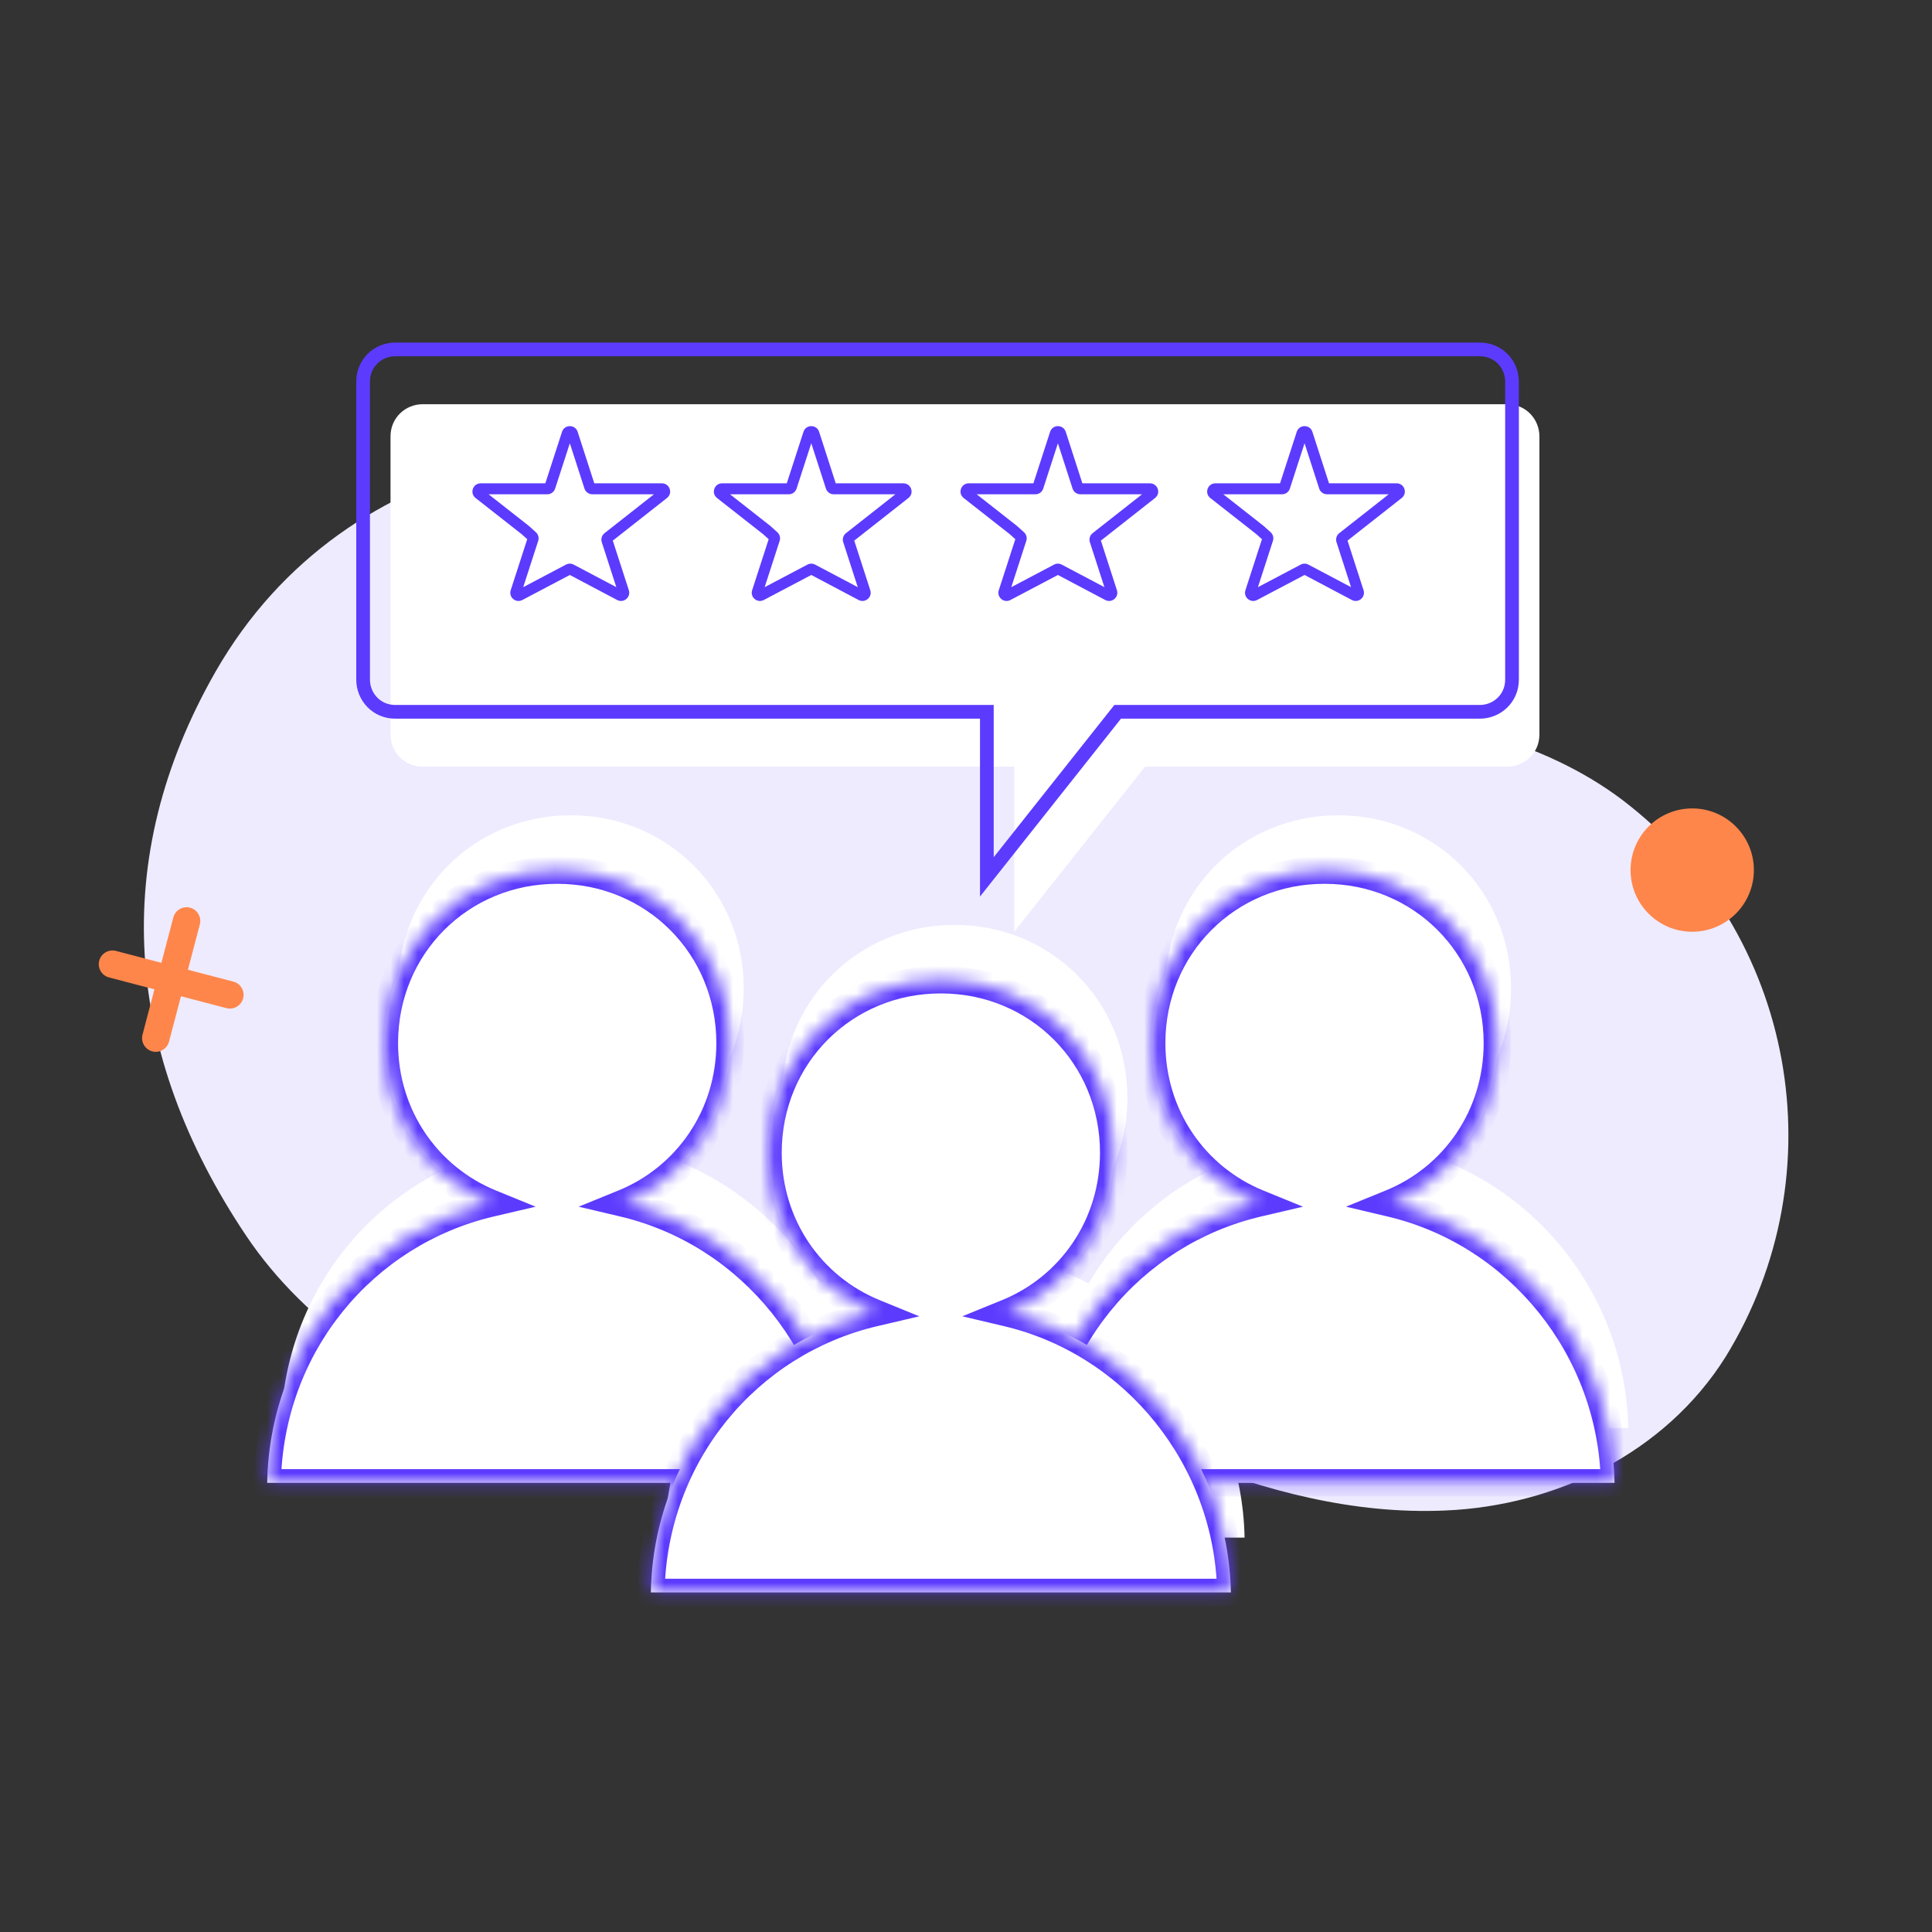 <svg xmlns="http://www.w3.org/2000/svg" width="141" height="141" viewBox="0 0 141 141" fill="none"><rect x="0" y="0" width="141" height="141" fill="#333333" stroke="none"/><path d="M118.414 58.389C112.597 53.987 104.764 52.197 97.778 52.029C87.868 51.806 85.743 50.652 83.341 49.389C78.422 46.792 75.997 43.589 75.669 43.295C70.531 38.668 66.875 37.061 60.482 34.843C45.61 29.733 25.305 32.352 15.752 48.983C7.887 62.708 9.042 76.872 17.967 90.188C26.759 103.301 47.113 109.121 61.849 108.092C66.978 107.729 71.597 105.525 76.639 104.711C76.639 104.711 84.447 105.721 86.078 106.327C92.377 108.824 98.78 110.529 105.468 110.239C113.569 109.9 121.516 106.041 125.918 99.055C134.192 85.644 131.081 68.044 118.414 58.389Z" fill="#EEEBFF"></path><path d="M57.28 55.95H74.022V67.997L83.569 55.95H109.997C111.242 55.95 112.349 54.98 112.349 53.595V31.854C112.349 30.608 111.381 29.5 109.997 29.5H30.852C29.607 29.5 28.5 30.469 28.5 31.854V53.595C28.5 54.842 29.469 55.95 30.852 55.95H57.28Z" fill="white"></path><path d="M38.332 38.681L38.599 38.384L38.589 38.375L38.579 38.367L38.332 38.681ZM40.135 35.535L40.515 35.658L40.135 35.535ZM34.956 36.031L34.709 36.346L34.956 36.031ZM38.899 39.35L38.518 39.227L38.899 39.35ZM38.842 39.139L38.575 39.437L38.842 39.139ZM37.936 43.436L38.122 43.789L37.936 43.436ZM37.652 43.197L37.272 43.074L37.652 43.197ZM41.681 41.559L41.494 41.913L41.681 41.559ZM41.494 41.559L41.308 41.205L41.494 41.559ZM45.512 43.197L45.893 43.074L45.512 43.197ZM45.228 43.435L45.415 43.081L45.228 43.435ZM44.367 39.226L44.119 38.912L44.367 39.226ZM44.3 39.445L43.919 39.568L44.3 39.445ZM41.397 31.638L41.017 31.515L41.397 31.638ZM43.037 35.535L43.417 35.412L43.037 35.535ZM43.417 35.412L42.158 31.515L41.397 31.762L42.656 35.658L43.417 35.412ZM48.306 35.274H43.227V36.074H48.306V35.274ZM44.614 39.541L48.677 36.345L48.182 35.716L44.119 38.912L44.614 39.541ZM45.893 43.074L44.68 39.322L43.919 39.568L45.131 43.32L45.893 43.074ZM41.494 41.913L45.041 43.789L45.415 43.081L41.868 41.206L41.494 41.913ZM38.122 43.789L41.681 41.913L41.308 41.205L37.749 43.082L38.122 43.789ZM38.518 39.227L37.272 43.074L38.033 43.32L39.279 39.473L38.518 39.227ZM38.065 38.979L38.575 39.437L39.109 38.842L38.599 38.384L38.065 38.979ZM34.709 36.346L38.085 38.996L38.579 38.367L35.203 35.716L34.709 36.346ZM39.944 35.274H35.079V36.074H39.944V35.274ZM41.017 31.515L39.754 35.412L40.515 35.658L41.778 31.762L41.017 31.515ZM39.944 36.074C40.205 36.074 40.435 35.906 40.515 35.658L39.754 35.412C39.781 35.329 39.858 35.274 39.944 35.274V36.074ZM35.203 35.716C35.352 35.834 35.269 36.074 35.079 36.074V35.274C34.509 35.274 34.261 35.994 34.709 36.346L35.203 35.716ZM39.279 39.473C39.352 39.248 39.286 39 39.109 38.842L38.575 39.437C38.516 39.384 38.494 39.302 38.518 39.227L39.279 39.473ZM37.749 43.082C37.908 42.998 38.088 43.15 38.033 43.32L37.272 43.074C37.106 43.586 37.646 44.041 38.122 43.789L37.749 43.082ZM41.868 41.206C41.693 41.113 41.483 41.113 41.308 41.205L41.681 41.913C41.623 41.944 41.553 41.944 41.494 41.913L41.868 41.206ZM45.131 43.32C45.076 43.149 45.257 42.998 45.415 43.081L45.041 43.789C45.517 44.04 46.058 43.586 45.893 43.074L45.131 43.32ZM44.119 38.912C43.922 39.067 43.842 39.329 43.919 39.568L44.68 39.322C44.706 39.401 44.68 39.489 44.614 39.541L44.119 38.912ZM48.306 36.074C48.116 36.074 48.033 35.834 48.182 35.716L48.677 36.345C49.125 35.993 48.876 35.274 48.306 35.274V36.074ZM42.158 31.515C41.98 30.962 41.196 30.961 41.017 31.515L41.778 31.762C41.718 31.946 41.457 31.946 41.397 31.762L42.158 31.515ZM42.656 35.658C42.736 35.906 42.967 36.074 43.227 36.074V35.274C43.314 35.274 43.391 35.33 43.417 35.412L42.656 35.658Z" fill="#5C3BFE"></path><path d="M55.953 38.681L56.22 38.384L56.21 38.375L56.2 38.367L55.953 38.681ZM57.756 35.535L58.136 35.658L57.756 35.535ZM52.577 36.031L52.33 36.346L52.577 36.031ZM56.52 39.35L56.139 39.227L56.52 39.35ZM56.463 39.139L56.196 39.437L56.463 39.139ZM55.557 43.436L55.743 43.789L55.557 43.436ZM55.273 43.197L54.893 43.074L55.273 43.197ZM59.302 41.559L59.115 41.913L59.302 41.559ZM59.115 41.559L58.929 41.205L59.115 41.559ZM63.133 43.197L63.514 43.074L63.133 43.197ZM62.849 43.435L63.036 43.081L62.849 43.435ZM61.988 39.226L61.74 38.912L61.988 39.226ZM61.921 39.445L61.54 39.568L61.921 39.445ZM59.018 31.638L58.638 31.515L59.018 31.638ZM60.658 35.535L61.038 35.412L60.658 35.535ZM61.038 35.412L59.78 31.515L59.018 31.762L60.277 35.658L61.038 35.412ZM65.927 35.274H60.848V36.074H65.927V35.274ZM62.235 39.541L66.298 36.345L65.803 35.716L61.74 38.912L62.235 39.541ZM63.514 43.074L62.301 39.322L61.54 39.568L62.752 43.32L63.514 43.074ZM59.115 41.913L62.662 43.789L63.036 43.081L59.489 41.206L59.115 41.913ZM55.743 43.789L59.302 41.913L58.929 41.205L55.37 43.082L55.743 43.789ZM56.139 39.227L54.893 43.074L55.654 43.32L56.9 39.473L56.139 39.227ZM55.686 38.979L56.196 39.437L56.73 38.842L56.22 38.384L55.686 38.979ZM52.33 36.346L55.706 38.996L56.2 38.367L52.824 35.716L52.33 36.346ZM57.566 35.274H52.7V36.074H57.566V35.274ZM58.638 31.515L57.375 35.412L58.136 35.658L59.399 31.762L58.638 31.515ZM57.566 36.074C57.826 36.074 58.056 35.906 58.136 35.658L57.375 35.412C57.402 35.329 57.479 35.274 57.566 35.274V36.074ZM52.824 35.716C52.973 35.834 52.89 36.074 52.7 36.074V35.274C52.13 35.274 51.882 35.994 52.33 36.346L52.824 35.716ZM56.9 39.473C56.974 39.248 56.907 39 56.73 38.842L56.196 39.437C56.137 39.384 56.115 39.302 56.139 39.227L56.9 39.473ZM55.37 43.082C55.529 42.998 55.709 43.15 55.654 43.32L54.893 43.074C54.727 43.586 55.267 44.041 55.743 43.789L55.37 43.082ZM59.489 41.206C59.314 41.113 59.104 41.113 58.929 41.205L59.302 41.913C59.244 41.944 59.174 41.944 59.115 41.913L59.489 41.206ZM62.752 43.32C62.697 43.149 62.878 42.998 63.036 43.081L62.662 43.789C63.138 44.04 63.679 43.586 63.514 43.074L62.752 43.32ZM61.74 38.912C61.543 39.067 61.463 39.329 61.54 39.568L62.301 39.322C62.327 39.401 62.301 39.489 62.235 39.541L61.74 38.912ZM65.927 36.074C65.737 36.074 65.654 35.834 65.803 35.716L66.298 36.345C66.746 35.993 66.497 35.274 65.927 35.274V36.074ZM59.78 31.515C59.601 30.962 58.817 30.961 58.638 31.515L59.399 31.762C59.339 31.946 59.078 31.946 59.018 31.762L59.78 31.515ZM60.277 35.658C60.357 35.906 60.588 36.074 60.848 36.074V35.274C60.935 35.274 61.012 35.33 61.038 35.412L60.277 35.658Z" fill="#5C3BFE"></path><path d="M73.953 38.681L74.22 38.384L74.21 38.375L74.2 38.367L73.953 38.681ZM75.756 35.535L76.136 35.658L75.756 35.535ZM70.577 36.031L70.33 36.346L70.577 36.031ZM74.52 39.35L74.139 39.227L74.52 39.35ZM74.463 39.139L74.196 39.437L74.463 39.139ZM73.557 43.436L73.743 43.789L73.557 43.436ZM73.273 43.197L72.893 43.074L73.273 43.197ZM77.302 41.559L77.115 41.913L77.302 41.559ZM77.115 41.559L76.929 41.205L77.115 41.559ZM81.133 43.197L81.514 43.074L81.133 43.197ZM80.849 43.435L81.036 43.081L80.849 43.435ZM79.988 39.226L79.74 38.912L79.988 39.226ZM79.921 39.445L79.54 39.568L79.921 39.445ZM77.018 31.638L76.638 31.515L77.018 31.638ZM78.658 35.535L79.038 35.412L78.658 35.535ZM79.038 35.412L77.78 31.515L77.018 31.762L78.277 35.658L79.038 35.412ZM83.927 35.274H78.848V36.074H83.927V35.274ZM80.235 39.541L84.298 36.345L83.803 35.716L79.74 38.912L80.235 39.541ZM81.514 43.074L80.302 39.322L79.54 39.568L80.752 43.32L81.514 43.074ZM77.115 41.913L80.662 43.789L81.036 43.081L77.489 41.206L77.115 41.913ZM73.743 43.789L77.302 41.913L76.929 41.205L73.37 43.082L73.743 43.789ZM74.139 39.227L72.893 43.074L73.654 43.32L74.9 39.473L74.139 39.227ZM73.686 38.979L74.196 39.437L74.731 38.842L74.22 38.384L73.686 38.979ZM70.33 36.346L73.706 38.996L74.2 38.367L70.824 35.716L70.33 36.346ZM75.566 35.274H70.7V36.074H75.566V35.274ZM76.638 31.515L75.375 35.412L76.136 35.658L77.399 31.762L76.638 31.515ZM75.566 36.074C75.826 36.074 76.056 35.906 76.136 35.658L75.375 35.412C75.402 35.329 75.479 35.274 75.566 35.274V36.074ZM70.824 35.716C70.973 35.834 70.89 36.074 70.7 36.074V35.274C70.13 35.274 69.882 35.994 70.33 36.346L70.824 35.716ZM74.9 39.473C74.974 39.248 74.907 39 74.731 38.842L74.196 39.437C74.137 39.384 74.115 39.302 74.139 39.227L74.9 39.473ZM73.37 43.082C73.529 42.998 73.709 43.15 73.654 43.32L72.893 43.074C72.727 43.586 73.267 44.041 73.743 43.789L73.37 43.082ZM77.489 41.206C77.314 41.113 77.104 41.113 76.929 41.205L77.302 41.913C77.244 41.944 77.174 41.944 77.115 41.913L77.489 41.206ZM80.752 43.32C80.697 43.149 80.878 42.998 81.036 43.081L80.662 43.789C81.138 44.04 81.679 43.586 81.514 43.074L80.752 43.32ZM79.74 38.912C79.543 39.067 79.463 39.329 79.54 39.568L80.302 39.322C80.327 39.401 80.301 39.489 80.235 39.541L79.74 38.912ZM83.927 36.074C83.737 36.074 83.654 35.834 83.803 35.716L84.298 36.345C84.746 35.993 84.497 35.274 83.927 35.274V36.074ZM77.78 31.515C77.601 30.962 76.817 30.961 76.638 31.515L77.399 31.762C77.339 31.946 77.078 31.946 77.018 31.762L77.78 31.515ZM78.277 35.658C78.357 35.906 78.588 36.074 78.848 36.074V35.274C78.935 35.274 79.012 35.33 79.038 35.412L78.277 35.658Z" fill="#5C3BFE"></path><path d="M91.953 38.681L92.22 38.384L92.21 38.375L92.2 38.367L91.953 38.681ZM93.756 35.535L94.136 35.658L93.756 35.535ZM88.577 36.031L88.33 36.346L88.577 36.031ZM92.52 39.35L92.139 39.227L92.52 39.35ZM92.463 39.139L92.196 39.437L92.463 39.139ZM91.557 43.436L91.743 43.789L91.557 43.436ZM91.273 43.197L90.893 43.074L91.273 43.197ZM95.302 41.559L95.115 41.913L95.302 41.559ZM95.115 41.559L94.929 41.205L95.115 41.559ZM99.133 43.197L99.514 43.074L99.133 43.197ZM98.849 43.435L99.036 43.081L98.849 43.435ZM97.988 39.226L97.74 38.912L97.988 39.226ZM97.921 39.445L97.54 39.568L97.921 39.445ZM95.018 31.638L94.638 31.515L95.018 31.638ZM96.658 35.535L97.038 35.412L96.658 35.535ZM97.038 35.412L95.78 31.515L95.018 31.762L96.277 35.658L97.038 35.412ZM101.927 35.274H96.848V36.074H101.927V35.274ZM98.235 39.541L102.298 36.345L101.804 35.716L97.74 38.912L98.235 39.541ZM99.514 43.074L98.302 39.322L97.54 39.568L98.752 43.32L99.514 43.074ZM95.115 41.913L98.662 43.789L99.036 43.081L95.489 41.206L95.115 41.913ZM91.743 43.789L95.302 41.913L94.929 41.205L91.37 43.082L91.743 43.789ZM92.139 39.227L90.893 43.074L91.654 43.32L92.9 39.473L92.139 39.227ZM91.686 38.979L92.196 39.437L92.731 38.842L92.22 38.384L91.686 38.979ZM88.33 36.346L91.706 38.996L92.2 38.367L88.824 35.716L88.33 36.346ZM93.566 35.274H88.7V36.074H93.566V35.274ZM94.638 31.515L93.375 35.412L94.136 35.658L95.399 31.762L94.638 31.515ZM93.566 36.074C93.826 36.074 94.056 35.906 94.136 35.658L93.375 35.412C93.402 35.329 93.479 35.274 93.566 35.274V36.074ZM88.824 35.716C88.973 35.834 88.89 36.074 88.7 36.074V35.274C88.13 35.274 87.882 35.994 88.33 36.346L88.824 35.716ZM92.9 39.473C92.974 39.248 92.907 39 92.731 38.842L92.196 39.437C92.137 39.384 92.115 39.302 92.139 39.227L92.9 39.473ZM91.37 43.082C91.529 42.998 91.709 43.15 91.654 43.32L90.893 43.074C90.727 43.586 91.267 44.041 91.743 43.789L91.37 43.082ZM95.489 41.206C95.314 41.113 95.104 41.113 94.929 41.205L95.302 41.913C95.244 41.944 95.174 41.944 95.115 41.913L95.489 41.206ZM98.752 43.32C98.697 43.149 98.878 42.998 99.036 43.081L98.662 43.789C99.138 44.04 99.679 43.586 99.514 43.074L98.752 43.32ZM97.74 38.912C97.543 39.067 97.463 39.329 97.54 39.568L98.302 39.322C98.327 39.401 98.301 39.489 98.235 39.541L97.74 38.912ZM101.927 36.074C101.737 36.074 101.654 35.834 101.804 35.716L102.298 36.345C102.746 35.993 102.497 35.274 101.927 35.274V36.074ZM95.78 31.515C95.601 30.962 94.817 30.961 94.638 31.515L95.399 31.762C95.339 31.946 95.078 31.946 95.018 31.762L95.78 31.515ZM96.277 35.658C96.357 35.906 96.588 36.074 96.848 36.074V35.274C96.935 35.274 97.012 35.33 97.038 35.412L96.277 35.658Z" fill="#5C3BFE"></path><path fill-rule="evenodd" clip-rule="evenodd" d="M102.507 83.812C107.103 81.941 110.279 77.46 110.279 72.124C110.279 65.063 104.72 59.5 97.665 59.5C90.61 59.5 85.051 65.063 85.051 72.124C85.051 77.457 88.222 81.935 92.813 83.808C83.592 85.965 76.683 94.153 76.5 104.219H118.831C118.647 94.491 111.857 86.023 102.507 83.812Z" fill="white"></path><path fill-rule="evenodd" clip-rule="evenodd" d="M46.507 83.812C51.103 81.941 54.279 77.46 54.279 72.124C54.279 65.063 48.72 59.5 41.665 59.5C34.61 59.5 29.051 65.063 29.051 72.124C29.051 77.457 32.221 81.935 36.813 83.808C27.592 85.965 20.683 94.153 20.5 104.219H62.831C62.647 94.491 55.857 86.023 46.507 83.812Z" fill="white"></path><path fill-rule="evenodd" clip-rule="evenodd" d="M74.507 91.812C79.103 89.941 82.279 85.46 82.279 80.124C82.279 73.063 76.72 67.5 69.665 67.5C62.61 67.5 57.051 73.063 57.051 80.124C57.051 85.457 60.221 89.935 64.813 91.808C55.592 93.965 48.683 102.153 48.5 112.219H90.831C90.647 102.491 83.857 94.023 74.507 91.812Z" fill="white"></path><mask id="path-10-inside-1_3392_134238" fill="white"><path fill-rule="evenodd" clip-rule="evenodd" d="M101.507 87.812C106.103 85.941 109.279 81.46 109.279 76.124C109.279 69.063 103.72 63.5 96.665 63.5C89.61 63.5 84.051 69.063 84.051 76.124C84.051 81.457 87.222 85.935 91.813 87.808C82.592 89.965 75.683 98.153 75.5 108.219H117.831C117.647 98.491 110.857 90.023 101.507 87.812Z"></path></mask><path fill-rule="evenodd" clip-rule="evenodd" d="M101.507 87.812C106.103 85.941 109.279 81.46 109.279 76.124C109.279 69.063 103.72 63.5 96.665 63.5C89.61 63.5 84.051 69.063 84.051 76.124C84.051 81.457 87.222 85.935 91.813 87.808C82.592 89.965 75.683 98.153 75.5 108.219H117.831C117.647 98.491 110.857 90.023 101.507 87.812Z" fill="white"></path><path d="M101.507 87.812L101.13 86.885L98.232 88.065L101.277 88.785L101.507 87.812ZM91.813 87.808L92.04 88.781L95.095 88.067L92.19 86.882L91.813 87.808ZM75.5 108.219L74.5 108.201L74.482 109.219H75.5V108.219ZM117.831 108.219V109.219H118.85L118.831 108.2L117.831 108.219ZM101.884 88.738C106.853 86.716 110.279 81.872 110.279 76.124H108.279C108.279 81.049 105.354 85.166 101.13 86.885L101.884 88.738ZM110.279 76.124C110.279 68.512 104.273 62.5 96.665 62.5V64.5C103.167 64.5 108.279 69.615 108.279 76.124H110.279ZM96.665 62.5C89.057 62.5 83.051 68.512 83.051 76.124H85.051C85.051 69.615 90.163 64.5 96.665 64.5V62.5ZM83.051 76.124C83.051 81.868 86.472 86.709 91.435 88.734L92.19 86.882C87.971 85.16 85.051 81.045 85.051 76.124H83.051ZM91.585 86.834C81.923 89.095 74.691 97.673 74.5 108.201L76.5 108.237C76.674 98.633 83.262 90.835 92.04 88.781L91.585 86.834ZM75.5 109.219H117.831V107.219H75.5V109.219ZM118.831 108.2C118.639 98.022 111.537 89.156 101.737 86.838L101.277 88.785C110.176 90.89 116.656 98.96 116.831 108.238L118.831 108.2Z" fill="#5C3BFE" mask="url(#path-10-inside-1_3392_134238)"></path><mask id="path-12-inside-2_3392_134238" fill="white"><path fill-rule="evenodd" clip-rule="evenodd" d="M45.507 87.812C50.103 85.941 53.279 81.46 53.279 76.124C53.279 69.063 47.72 63.5 40.665 63.5C33.61 63.5 28.051 69.063 28.051 76.124C28.051 81.457 31.221 85.935 35.813 87.808C26.592 89.965 19.683 98.153 19.5 108.219H61.831C61.647 98.491 54.857 90.023 45.507 87.812Z"></path></mask><path fill-rule="evenodd" clip-rule="evenodd" d="M45.507 87.812C50.103 85.941 53.279 81.46 53.279 76.124C53.279 69.063 47.72 63.5 40.665 63.5C33.61 63.5 28.051 69.063 28.051 76.124C28.051 81.457 31.221 85.935 35.813 87.808C26.592 89.965 19.683 98.153 19.5 108.219H61.831C61.647 98.491 54.857 90.023 45.507 87.812Z" fill="white"></path><path d="M45.507 87.812L45.13 86.885L42.232 88.065L45.277 88.785L45.507 87.812ZM35.813 87.808L36.04 88.781L39.095 88.067L36.19 86.882L35.813 87.808ZM19.5 108.219L18.5 108.201L18.482 109.219H19.5V108.219ZM61.831 108.219V109.219H62.85L62.831 108.2L61.831 108.219ZM45.884 88.738C50.853 86.716 54.279 81.872 54.279 76.124H52.279C52.279 81.049 49.354 85.166 45.13 86.885L45.884 88.738ZM54.279 76.124C54.279 68.512 48.273 62.5 40.665 62.5V64.5C47.167 64.5 52.279 69.615 52.279 76.124H54.279ZM40.665 62.5C33.057 62.5 27.051 68.512 27.051 76.124H29.051C29.051 69.615 34.163 64.5 40.665 64.5V62.5ZM27.051 76.124C27.051 81.868 30.472 86.709 35.435 88.734L36.19 86.882C31.971 85.16 29.051 81.045 29.051 76.124H27.051ZM35.585 86.834C25.923 89.095 18.691 97.673 18.5 108.201L20.5 108.237C20.674 98.633 27.262 90.835 36.04 88.781L35.585 86.834ZM19.5 109.219H61.831V107.219H19.5V109.219ZM62.831 108.2C62.639 98.022 55.537 89.156 45.737 86.838L45.277 88.785C54.176 90.89 60.656 98.96 60.831 108.238L62.831 108.2Z" fill="#5C3BFE" mask="url(#path-12-inside-2_3392_134238)"></path><mask id="path-14-inside-3_3392_134238" fill="white"><path fill-rule="evenodd" clip-rule="evenodd" d="M73.507 95.812C78.103 93.941 81.279 89.46 81.279 84.124C81.279 77.063 75.72 71.5 68.665 71.5C61.61 71.5 56.051 77.063 56.051 84.124C56.051 89.457 59.221 93.935 63.813 95.808C54.592 97.965 47.683 106.153 47.5 116.219H89.831C89.647 106.491 82.857 98.023 73.507 95.812Z"></path></mask><path fill-rule="evenodd" clip-rule="evenodd" d="M73.507 95.812C78.103 93.941 81.279 89.46 81.279 84.124C81.279 77.063 75.72 71.5 68.665 71.5C61.61 71.5 56.051 77.063 56.051 84.124C56.051 89.457 59.221 93.935 63.813 95.808C54.592 97.965 47.683 106.153 47.5 116.219H89.831C89.647 106.491 82.857 98.023 73.507 95.812Z" fill="white"></path><path d="M73.507 95.812L73.13 94.885L70.232 96.065L73.277 96.785L73.507 95.812ZM63.813 95.808L64.04 96.781L67.095 96.067L64.19 94.882L63.813 95.808ZM47.5 116.219L46.5 116.201L46.482 117.219H47.5V116.219ZM89.831 116.219V117.219H90.85L90.831 116.2L89.831 116.219ZM73.884 96.738C78.853 94.716 82.279 89.872 82.279 84.124H80.279C80.279 89.049 77.354 93.166 73.13 94.885L73.884 96.738ZM82.279 84.124C82.279 76.512 76.273 70.5 68.665 70.5V72.5C75.167 72.5 80.279 77.615 80.279 84.124H82.279ZM68.665 70.5C61.057 70.5 55.051 76.512 55.051 84.124H57.051C57.051 77.615 62.163 72.5 68.665 72.5V70.5ZM55.051 84.124C55.051 89.868 58.472 94.709 63.435 96.734L64.19 94.882C59.971 93.16 57.051 89.045 57.051 84.124H55.051ZM63.585 94.834C53.923 97.095 46.691 105.673 46.5 116.201L48.5 116.237C48.674 106.633 55.262 98.835 64.04 96.781L63.585 94.834ZM47.5 117.219H89.831V115.219H47.5V117.219ZM90.831 116.2C90.639 106.022 83.537 97.156 73.737 94.838L73.277 96.785C82.176 98.89 88.656 106.96 88.831 116.238L90.831 116.2Z" fill="#5C3BFE" mask="url(#path-14-inside-3_3392_134238)"></path><path d="M55.28 51.95H72.022V63.997L81.569 51.95H107.997C109.242 51.95 110.349 50.98 110.349 49.595V27.854C110.349 26.608 109.381 25.5 107.997 25.5H28.852C27.607 25.5 26.5 26.469 26.5 27.854V49.595C26.5 50.842 27.469 51.95 28.852 51.95H55.28Z" stroke="#5C3BFE"></path><circle cx="123.5" cy="63.5" r="4.5" fill="#FF864B"></circle><path d="M13.617 67.21L11.369 75.764" stroke="#FF864B" stroke-width="2" stroke-miterlimit="10" stroke-linecap="round" stroke-linejoin="round"></path><path d="M8.208 70.367L16.777 72.608" stroke="#FF864B" stroke-width="2" stroke-miterlimit="10" stroke-linecap="round" stroke-linejoin="round"></path></svg>